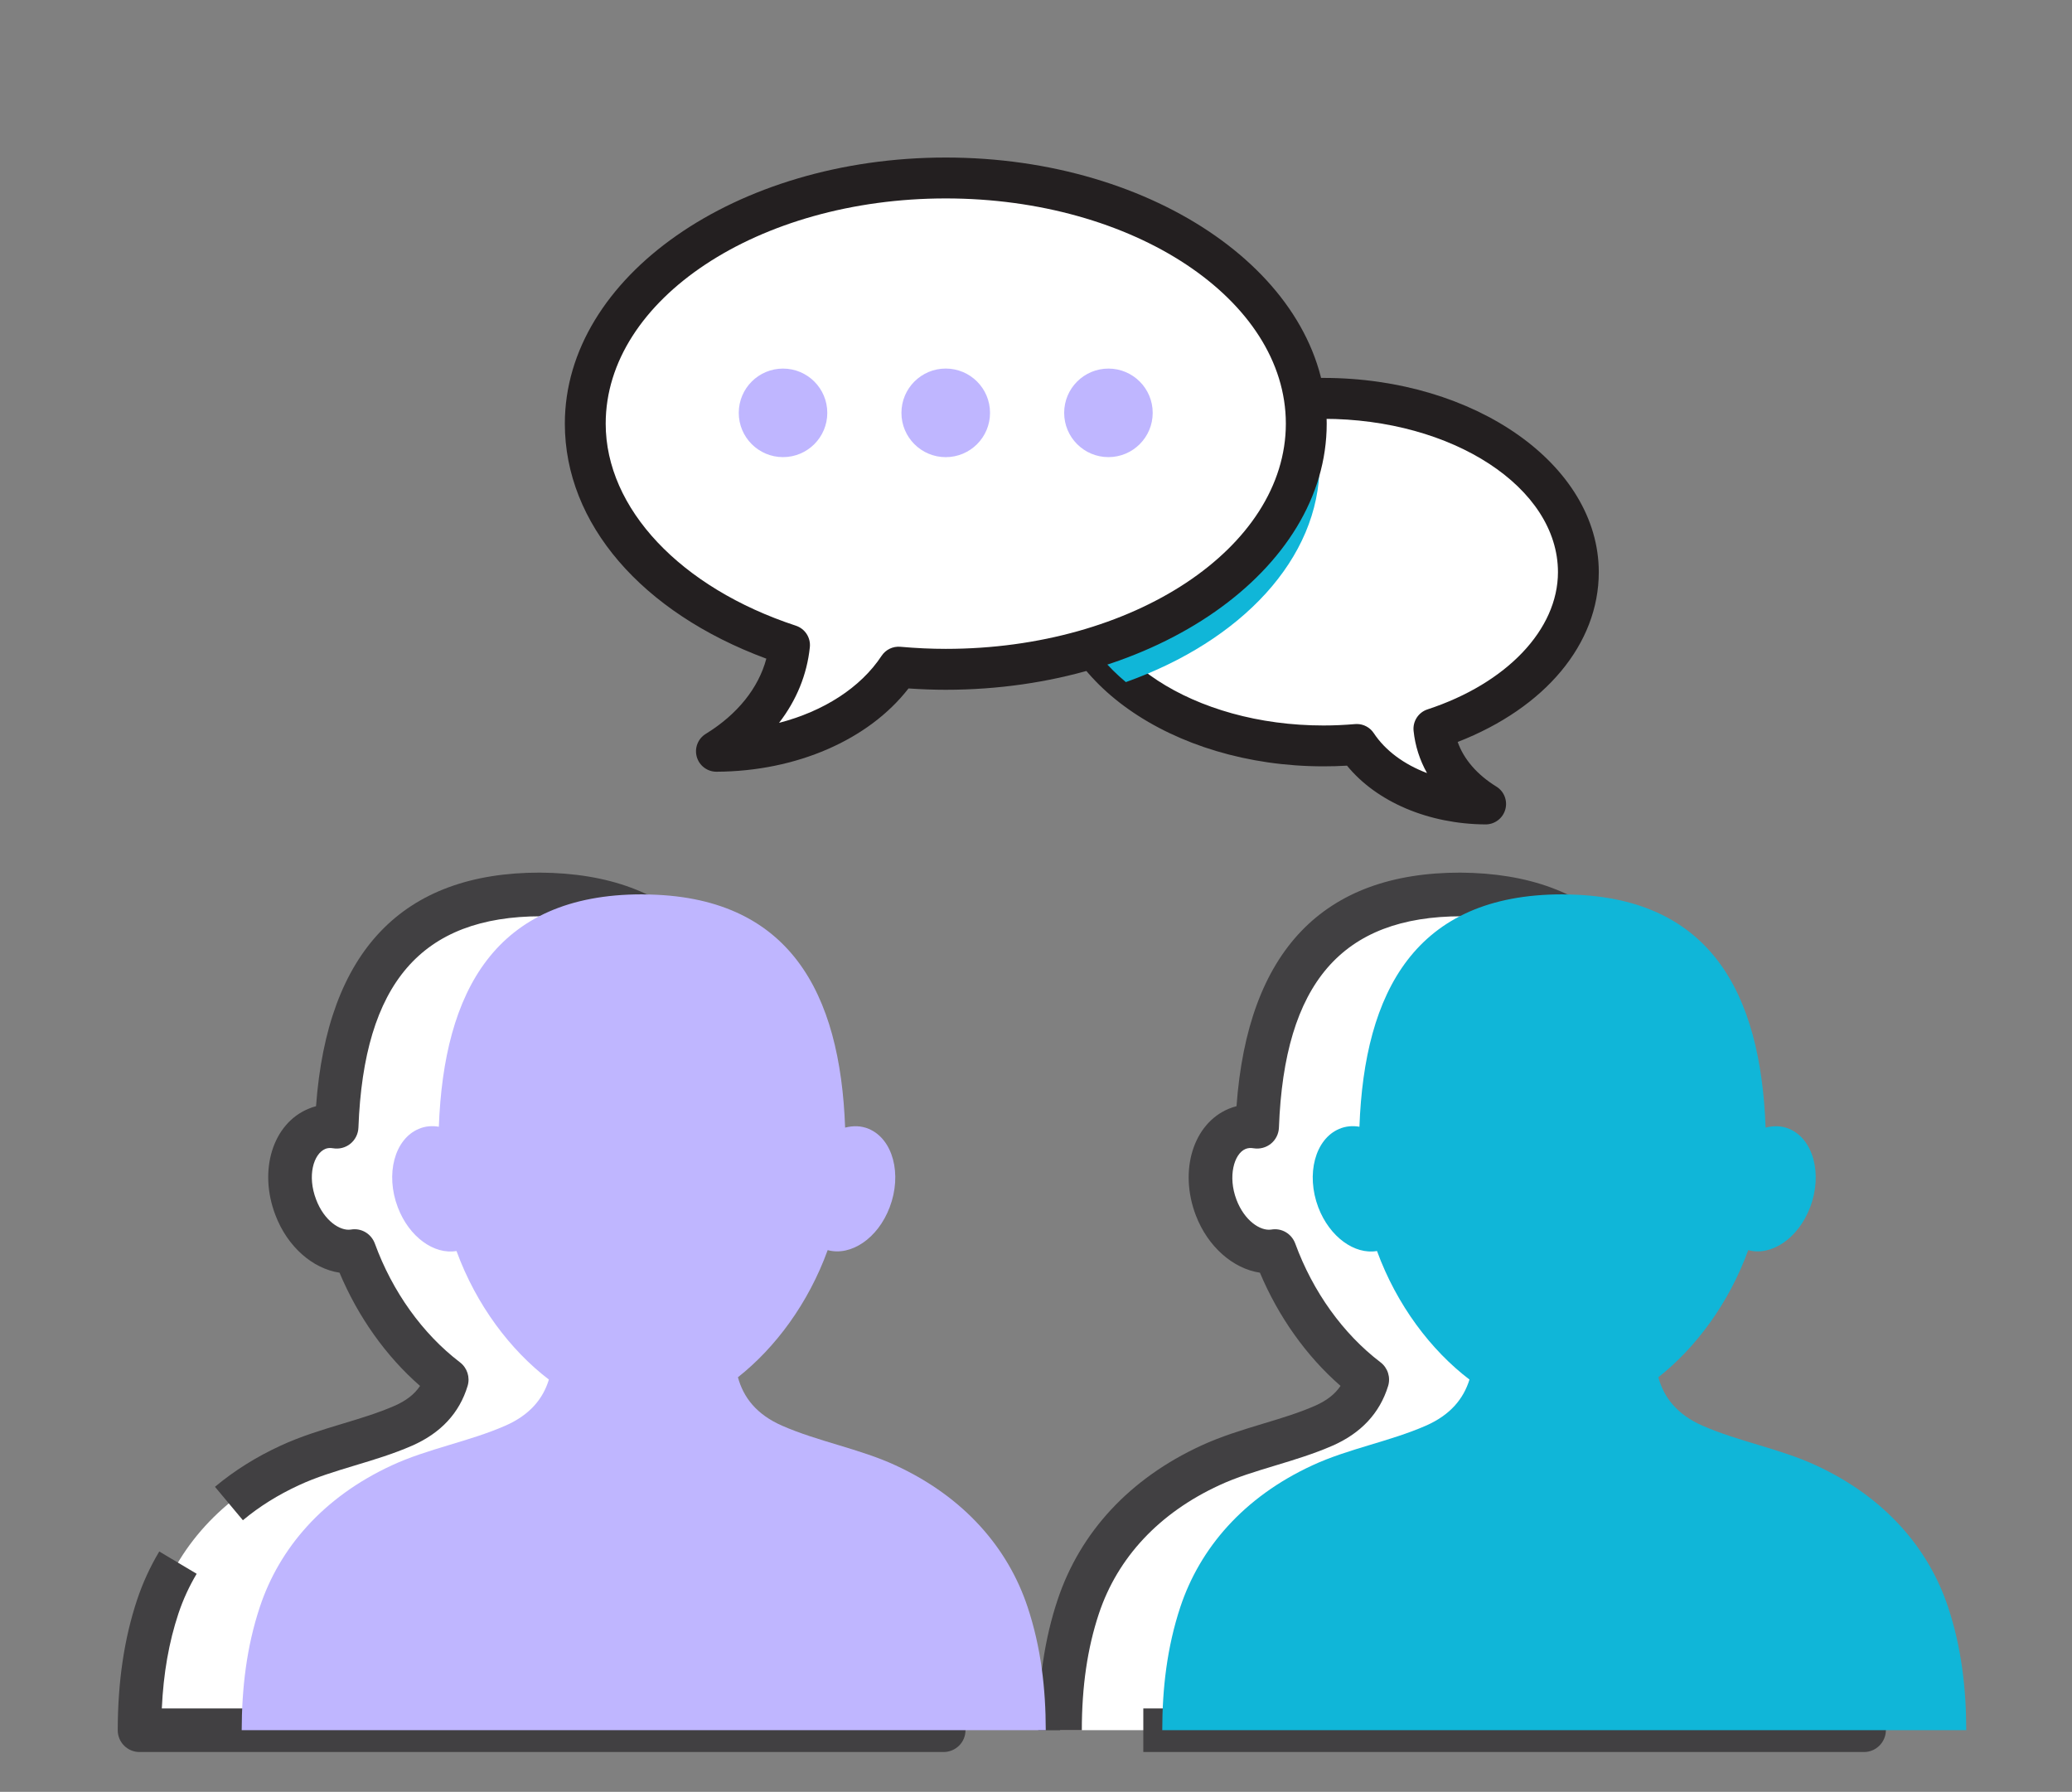 <?xml version="1.0" encoding="utf-8"?>
<!-- Generator: Adobe Illustrator 16.0.0, SVG Export Plug-In . SVG Version: 6.00 Build 0)  -->
<!DOCTYPE svg PUBLIC "-//W3C//DTD SVG 1.1//EN" "http://www.w3.org/Graphics/SVG/1.1/DTD/svg11.dtd">
<svg version="1.1" xmlns="http://www.w3.org/2000/svg" xmlns:xlink="http://www.w3.org/1999/xlink" x="0px" y="0px"
	 width="70.398px" height="60.874px" viewBox="0 0 70.398 60.874" enable-background="new 0 0 70.398 60.874" xml:space="preserve">
<rect x="0" y="0" width="70.398" height="60.874" fill="#808080" stroke="none"/>
<g>
	<g>
		<g>
			<g>
				<g>
					<path fill="#FFFFFF" d="M53.626,19.437c0-3.26-3.876-5.902-8.663-5.902c-4.784,0-8.664,2.643-8.664,5.902
						c0,3.261,3.88,5.903,8.664,5.903c0.384,0,0.761-0.017,1.134-0.049c0.802,1.215,2.462,2.012,4.378,2.021
						c-0.985-0.607-1.648-1.502-1.757-2.553C51.624,23.807,53.626,21.782,53.626,19.437z"/>
					<path fill="#231F20" d="M50.475,28.008c-0.001,0-0.003,0-0.004,0c-1.941-0.012-3.701-0.767-4.705-1.996
						c-0.265,0.016-0.532,0.023-0.803,0.023c-5.16,0-9.358-2.961-9.358-6.599s4.198-6.597,9.358-6.597s9.357,2.959,9.357,6.597
						c0,2.442-1.82,4.613-4.794,5.771c0.207,0.587,0.66,1.112,1.313,1.515c0.266,0.163,0.389,0.483,0.304,0.782
						C51.057,27.803,50.784,28.008,50.475,28.008z M46.097,24.597c0.232,0,0.45,0.116,0.579,0.312
						c0.392,0.592,1.028,1.06,1.808,1.355c-0.249-0.445-0.404-0.928-0.456-1.433c-0.034-0.325,0.163-0.63,0.474-0.731
						c2.691-0.883,4.431-2.713,4.431-4.663c0-2.872-3.575-5.208-7.969-5.208c-4.395,0-7.97,2.336-7.97,5.208s3.575,5.21,7.97,5.21
						c0.363,0,0.721-0.017,1.074-0.047C46.057,24.598,46.077,24.597,46.097,24.597z"/>
				</g>
				<g>
					<path fill="#10B6D8" d="M44.834,15.774c0-0.771-0.156-1.517-0.444-2.226c-4.518,0.2-8.091,2.761-8.091,5.889
						c0,1.419,0.733,2.718,1.953,3.736C42.163,21.78,44.834,18.99,44.834,15.774z"/>
				</g>
			</g>
			<g>
				<g>
					<path fill="#FFFFFF" d="M19.885,14.393c0-4.611,5.483-8.347,12.248-8.347s12.249,3.735,12.249,8.347
						c0,4.609-5.484,8.346-12.249,8.346c-0.543,0-1.078-0.027-1.602-0.072c-1.137,1.719-3.485,2.846-6.189,2.857
						c1.395-0.857,2.329-2.123,2.482-3.607C22.72,20.569,19.885,17.708,19.885,14.393z"/>
					<path fill="#231F20" d="M24.342,26.218c-0.311,0-0.583-0.206-0.668-0.504c-0.085-0.3,0.039-0.619,0.305-0.782
						c1.076-0.662,1.791-1.555,2.058-2.555c-4.239-1.57-6.846-4.59-6.846-7.984c0-4.985,5.806-9.041,12.942-9.041
						s12.943,4.056,12.943,9.041c0,4.984-5.807,9.041-12.943,9.041c-0.406,0-0.831-0.016-1.266-0.045
						c-1.352,1.743-3.806,2.817-6.522,2.829C24.344,26.218,24.343,26.218,24.342,26.218z M32.133,6.741
						c-6.371,0-11.554,3.433-11.554,7.652c0,2.88,2.536,5.574,6.462,6.864c0.311,0.103,0.508,0.406,0.474,0.731
						c-0.096,0.932-0.456,1.806-1.046,2.57c1.513-0.393,2.768-1.193,3.483-2.276c0.141-0.213,0.383-0.331,0.64-0.309
						c0.542,0.048,1.046,0.071,1.541,0.071c6.371,0,11.555-3.434,11.555-7.652C43.688,10.173,38.504,6.741,32.133,6.741z"/>
				</g>
				<g>
					<circle fill="#BFB6FF" cx="26.604" cy="14.026" r="1.504"/>
					<circle fill="#BFB6FF" cx="32.132" cy="14.026" r="1.505"/>
					<circle fill="#BFB6FF" cx="37.66" cy="14.026" r="1.504"/>
				</g>
			</g>
		</g>
		<g>
			<path fill="#FFFFFF" d="M31.438,54.587c-0.663-1.985-2.137-3.72-4.483-4.804c-1.218-0.564-2.63-0.809-3.859-1.348
				c-0.864-0.379-1.31-0.959-1.496-1.645c1.269-1.002,2.395-2.512,3.048-4.319c0.791,0.214,1.704-0.397,2.107-1.454
				c0.428-1.125,0.11-2.32-0.71-2.665c-0.257-0.11-0.534-0.113-0.804-0.043c-0.165-4.579-1.879-7.894-6.844-7.922v-0.001
				c-0.02,0-0.039-0.002-0.061-0.002c-5,0-6.729,3.311-6.9,7.895c-0.23-0.039-0.463-0.021-0.68,0.073
				c-0.824,0.345-1.142,1.54-0.71,2.665c0.382,1.008,1.23,1.613,1.992,1.484c0.673,1.843,1.833,3.373,3.137,4.367
				c-0.196,0.652-0.643,1.201-1.475,1.566c-1.229,0.539-2.642,0.783-3.856,1.348c-1.174,0.541-2.13,1.246-2.875,2.063
				s-1.28,1.747-1.61,2.74C4.9,55.967,4.743,57.37,4.74,58.782h12.204h1.453h1.458H32.06C32.057,57.37,31.898,55.967,31.438,54.587z
				"/>
			<path fill="#FFFFFF" d="M62.712,54.587c-0.662-1.985-2.139-3.72-4.486-4.804c-1.214-0.564-2.625-0.809-3.856-1.348
				c-0.863-0.379-1.312-0.959-1.497-1.645c1.27-1.002,2.396-2.512,3.051-4.319c0.787,0.214,1.702-0.397,2.104-1.454
				c0.429-1.125,0.112-2.32-0.709-2.665c-0.258-0.11-0.532-0.113-0.805-0.043c-0.165-4.577-1.876-7.893-6.841-7.922v-0.001
				c-0.021,0-0.038-0.002-0.063-0.002c-5,0-6.727,3.311-6.896,7.895c-0.231-0.039-0.464-0.021-0.687,0.073
				c-0.818,0.345-1.136,1.54-0.71,2.665c0.384,1.008,1.233,1.613,1.995,1.484c0.675,1.843,1.837,3.373,3.142,4.367
				c-0.201,0.652-0.648,1.201-1.479,1.566c-1.228,0.539-2.64,0.783-3.856,1.348c-2.348,1.084-3.824,2.818-4.485,4.804
				c-0.459,1.38-0.617,2.782-0.618,4.194h12.203h1.455h1.457h12.202C63.331,57.37,63.173,55.967,62.712,54.587z"/>
			<path fill="#414042" d="M32.06,59.522H4.74c-0.196,0-0.385-0.078-0.523-0.217C4.077,59.166,4,58.977,4,58.78
				c0.004-1.658,0.219-3.107,0.657-4.426c0.19-0.572,0.444-1.126,0.754-1.645l1.271,0.758c-0.256,0.428-0.464,0.883-0.621,1.354
				c-0.322,0.971-0.509,2.029-0.563,3.221h25.804c-0.056-1.189-0.242-2.249-0.565-3.221c-0.64-1.915-2.055-3.425-4.092-4.365
				c-0.586-0.271-1.228-0.466-1.907-0.67c-0.643-0.195-1.308-0.396-1.939-0.672c-1.005-0.44-1.648-1.156-1.912-2.128
				c-0.078-0.286,0.022-0.591,0.255-0.775c1.235-0.975,2.233-2.392,2.811-3.989c0.131-0.362,0.515-0.565,0.89-0.463
				c0.361,0.097,0.937-0.256,1.223-1.004c0.298-0.785,0.085-1.555-0.306-1.719c-0.093-0.041-0.203-0.043-0.33-0.01
				c-0.217,0.058-0.447,0.013-0.628-0.122c-0.181-0.134-0.29-0.343-0.298-0.567c-0.177-4.895-2.118-7.186-6.108-7.208
				c-0.003,0-0.006,0-0.008,0c-4.071,0-6.026,2.282-6.21,7.179c-0.008,0.213-0.106,0.412-0.271,0.547s-0.379,0.191-0.59,0.156
				c-0.102-0.017-0.189-0.01-0.263,0.021c-0.402,0.168-0.623,0.914-0.313,1.721c0.272,0.718,0.811,1.074,1.177,1.02
				c0.357-0.064,0.696,0.141,0.819,0.477c0.597,1.635,1.623,3.066,2.89,4.032c0.246,0.187,0.35,0.507,0.261,0.802
				c-0.277,0.92-0.912,1.604-1.887,2.031c-0.63,0.276-1.294,0.477-1.937,0.67c-0.679,0.205-1.32,0.399-1.904,0.671
				c-0.712,0.328-1.354,0.729-1.907,1.192l-0.949-1.136c0.654-0.547,1.406-1.019,2.234-1.399c0.678-0.315,1.4-0.533,2.099-0.744
				c0.628-0.189,1.221-0.369,1.77-0.609c0.396-0.174,0.678-0.393,0.865-0.675c-1.155-1.007-2.106-2.345-2.736-3.847
				c-0.912-0.137-1.77-0.881-2.178-1.957c-0.582-1.518-0.092-3.104,1.117-3.609c0.084-0.037,0.172-0.066,0.263-0.09
				c0.386-5.267,2.941-7.936,7.603-7.936c4.676,0.029,7.212,2.688,7.604,7.908c0.136,0.025,0.269,0.064,0.396,0.119
				c1.198,0.504,1.688,2.09,1.11,3.608c-0.432,1.133-1.353,1.885-2.308,1.966c-0.613,1.459-1.534,2.767-2.652,3.766
				c0.187,0.318,0.482,0.561,0.906,0.746c0.55,0.24,1.144,0.42,1.772,0.609c0.699,0.211,1.421,0.43,2.102,0.744
				c2.415,1.115,4.102,2.928,4.874,5.241c0.44,1.321,0.655,2.769,0.659,4.427c0,0.197-0.077,0.386-0.217,0.525
				C32.444,59.444,32.256,59.522,32.06,59.522z"/>
			<path fill="#414042" d="M63.331,59.522H38.845v-1.48h23.729c-0.053-1.188-0.239-2.246-0.564-3.22
				c-0.639-1.915-2.055-3.425-4.095-4.366c-0.586-0.273-1.229-0.467-1.908-0.672c-0.641-0.193-1.305-0.395-1.935-0.67
				c-1.008-0.441-1.652-1.158-1.915-2.129c-0.077-0.286,0.023-0.591,0.257-0.774c1.234-0.974,2.233-2.392,2.813-3.99
				c0.131-0.362,0.521-0.565,0.891-0.462c0.365,0.098,0.942-0.279,1.218-1.003c0.299-0.786,0.086-1.556-0.304-1.72
				c-0.037-0.016-0.138-0.061-0.334-0.009c-0.218,0.056-0.448,0.011-0.627-0.124c-0.18-0.134-0.289-0.342-0.297-0.566
				c-0.177-4.895-2.117-7.185-6.105-7.208c-0.003,0-0.006,0-0.008,0c-4.072,0-6.026,2.282-6.208,7.179
				c-0.008,0.213-0.106,0.412-0.271,0.546s-0.377,0.191-0.59,0.157c-0.102-0.018-0.194-0.01-0.276,0.024
				c-0.39,0.165-0.604,0.935-0.306,1.722c0.271,0.714,0.809,1.07,1.179,1.016c0.357-0.064,0.696,0.141,0.819,0.476
				c0.598,1.634,1.626,3.067,2.895,4.032c0.247,0.188,0.351,0.511,0.259,0.808c-0.283,0.919-0.919,1.601-1.889,2.026
				c-0.631,0.276-1.296,0.478-1.938,0.672c-0.679,0.205-1.319,0.398-1.904,0.67c-2.042,0.941-3.457,2.451-4.095,4.365
				c-0.39,1.172-0.579,2.467-0.58,3.961h-1.48c0.001-1.656,0.216-3.104,0.656-4.428c0.771-2.313,2.457-4.125,4.877-5.242
				c0.679-0.314,1.4-0.533,2.098-0.744c0.629-0.189,1.223-0.369,1.771-0.609c0.395-0.174,0.679-0.393,0.868-0.677
				c-1.156-1.007-2.107-2.343-2.739-3.845c-0.911-0.137-1.771-0.881-2.18-1.955c-0.575-1.52-0.086-3.105,1.114-3.611
				c0.088-0.037,0.179-0.067,0.271-0.091c0.385-5.267,2.938-7.935,7.6-7.935c4.676,0.03,7.211,2.689,7.603,7.909
				c0.137,0.024,0.269,0.063,0.396,0.118c1.2,0.504,1.689,2.09,1.11,3.609c-0.43,1.133-1.35,1.885-2.304,1.966
				c-0.615,1.459-1.538,2.767-2.655,3.765c0.187,0.318,0.483,0.56,0.907,0.746c0.55,0.24,1.142,0.419,1.769,0.608
				c0.7,0.211,1.423,0.429,2.104,0.746c2.418,1.116,4.104,2.929,4.876,5.24c0.442,1.324,0.657,2.772,0.657,4.429
				C64.071,59.19,63.74,59.522,63.331,59.522z"/>
			<path fill="#BFB6FF" d="M34.911,54.587c-0.662-1.985-2.136-3.72-4.483-4.804c-1.219-0.564-2.63-0.809-3.857-1.348
				c-0.866-0.379-1.313-0.959-1.499-1.645c1.27-1.002,2.394-2.512,3.049-4.319c0.791,0.214,1.705-0.397,2.106-1.454
				c0.429-1.125,0.112-2.32-0.709-2.665c-0.258-0.11-0.535-0.113-0.804-0.043c-0.166-4.579-1.88-7.894-6.843-7.922v-0.001
				c-0.021,0-0.04-0.002-0.062-0.002c-5,0-6.727,3.311-6.899,7.895c-0.231-0.039-0.465-0.021-0.682,0.073
				c-0.824,0.345-1.141,1.54-0.712,2.665c0.384,1.008,1.233,1.613,1.994,1.484c0.674,1.843,1.836,3.373,3.139,4.367
				c-0.198,0.652-0.644,1.201-1.477,1.566c-1.228,0.539-2.64,0.783-3.858,1.348c-2.345,1.084-3.821,2.818-4.483,4.804
				c-0.459,1.38-0.615,2.782-0.619,4.194h12.203h1.456h1.458h12.202C35.529,57.37,35.371,55.967,34.911,54.587z"/>
			<path fill="#10B6D8" d="M66.184,54.587c-0.662-1.985-2.138-3.72-4.485-4.804c-1.215-0.564-2.627-0.809-3.856-1.348
				c-0.863-0.379-1.313-0.959-1.499-1.645c1.271-1.002,2.396-2.512,3.054-4.319c0.786,0.214,1.7-0.397,2.102-1.454
				c0.43-1.125,0.111-2.32-0.708-2.665c-0.259-0.11-0.532-0.113-0.804-0.043c-0.167-4.577-1.878-7.893-6.841-7.922v-0.001
				c-0.022,0-0.04-0.002-0.063-0.002c-5,0-6.728,3.311-6.896,7.895c-0.232-0.039-0.465-0.021-0.686,0.073
				c-0.819,0.345-1.137,1.54-0.712,2.665c0.385,1.008,1.234,1.613,1.995,1.484c0.674,1.843,1.837,3.373,3.142,4.367
				c-0.202,0.652-0.647,1.201-1.479,1.566c-1.228,0.539-2.641,0.783-3.857,1.348c-2.347,1.084-3.822,2.818-4.485,4.804
				c-0.457,1.38-0.616,2.782-0.617,4.194h12.203h1.456h1.455h12.202C66.803,57.37,66.644,55.967,66.184,54.587z"/>
			<path fill="#164785" d="M18.397,30.387c-0.02,0-0.039-0.002-0.061-0.002C18.358,30.385,18.378,30.388,18.397,30.387
				L18.397,30.387z"/>
			<path fill="#E77496" d="M49.672,30.387c-0.021,0-0.038-0.002-0.063-0.002C49.631,30.385,49.651,30.388,49.672,30.387
				L49.672,30.387z"/>
		</g>
	</g>
</g>
</svg>
